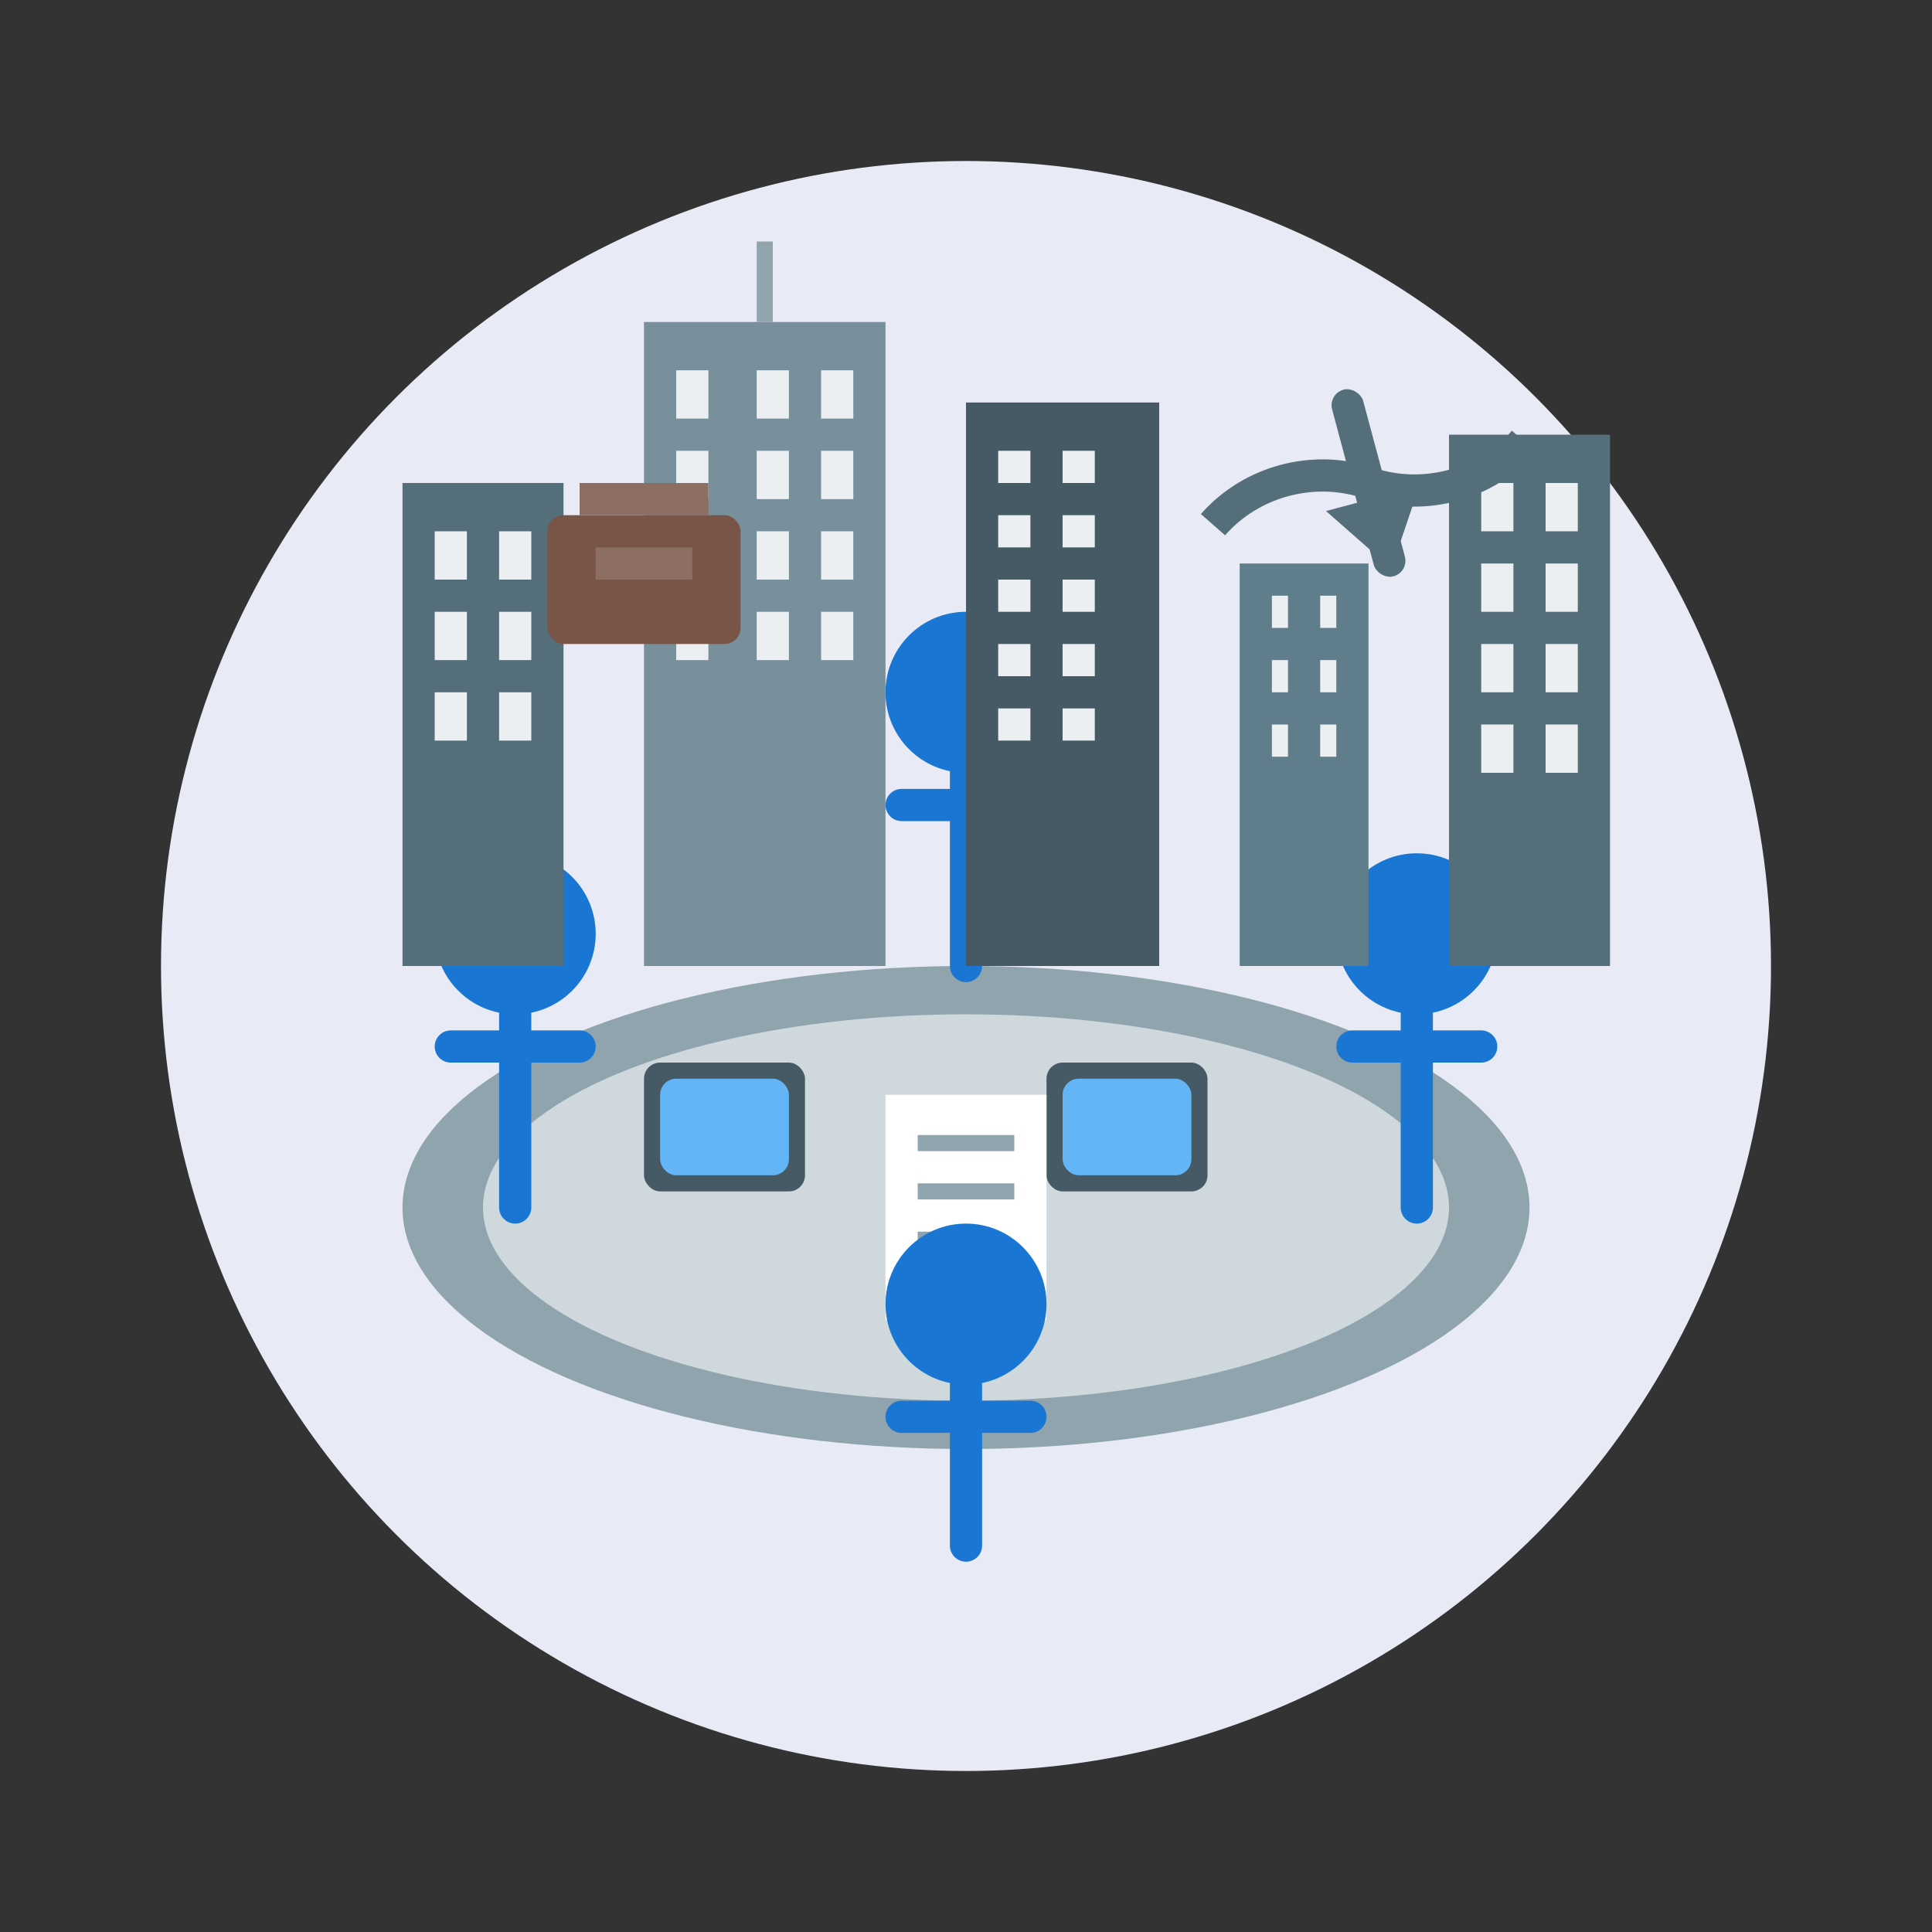 <svg xmlns="http://www.w3.org/2000/svg" width="120" height="120" viewBox="0 0 120 120">
  <rect x="0" y="0" width="120" height="120" fill="#333333" stroke="none"/>
  <!-- Background Circle -->
  <circle cx="60" cy="60" r="50" fill="#e8eaf6" />
  
  <!-- Business Meeting Table -->
  <ellipse cx="60" cy="75" rx="35" ry="15" fill="#90a4ae" />
  <ellipse cx="60" cy="75" rx="30" ry="12" fill="#cfd8dc" />
  
  <!-- Laptop 1 -->
  <g transform="translate(45, 70)">
    <rect x="-5" y="-4" width="10" height="8" rx="1" fill="#455a64" />
    <rect x="-4" y="-3" width="8" height="6" rx="1" fill="#64b5f6" />
  </g>
  
  <!-- Laptop 2 -->
  <g transform="translate(70, 70)">
    <rect x="-5" y="-4" width="10" height="8" rx="1" fill="#455a64" />
    <rect x="-4" y="-3" width="8" height="6" rx="1" fill="#64b5f6" />
  </g>
  
  <!-- Document on Table -->
  <rect x="55" y="68" width="10" height="14" fill="white" />
  <line x1="57" y1="71" x2="63" y2="71" stroke="#90a4ae" stroke-width="1" />
  <line x1="57" y1="74" x2="63" y2="74" stroke="#90a4ae" stroke-width="1" />
  <line x1="57" y1="77" x2="61" y2="77" stroke="#90a4ae" stroke-width="1" />
  
  <!-- Persons around table -->
  <!-- Person 1 (left side) -->
  <g transform="translate(32, 65)">
    <circle cx="0" cy="-7" r="5" fill="#1976d2" />
    <path d="M0,-2 L0,10" stroke="#1976d2" stroke-width="2" stroke-linecap="round" />
    <path d="M-4,0 L4,0" stroke="#1976d2" stroke-width="2" stroke-linecap="round" />
  </g>
  
  <!-- Person 2 (right side) -->
  <g transform="translate(88, 65)">
    <circle cx="0" cy="-7" r="5" fill="#1976d2" />
    <path d="M0,-2 L0,10" stroke="#1976d2" stroke-width="2" stroke-linecap="round" />
    <path d="M-4,0 L4,0" stroke="#1976d2" stroke-width="2" stroke-linecap="round" />
  </g>
  
  <!-- Person 3 (top side) -->
  <g transform="translate(60, 50)">
    <circle cx="0" cy="-7" r="5" fill="#1976d2" />
    <path d="M0,-2 L0,10" stroke="#1976d2" stroke-width="2" stroke-linecap="round" />
    <path d="M-4,0 L4,0" stroke="#1976d2" stroke-width="2" stroke-linecap="round" />
  </g>
  
  <!-- Person 4 (bottom side) -->
  <g transform="translate(60, 88)">
    <circle cx="0" cy="-7" r="5" fill="#1976d2" />
    <path d="M0,-2 L0,8" stroke="#1976d2" stroke-width="2" stroke-linecap="round" />
    <path d="M-4,0 L4,0" stroke="#1976d2" stroke-width="2" stroke-linecap="round" />
  </g>
  
  <!-- City Skyline in Background -->
  <g transform="translate(0, 45)">
    <!-- Building 1 -->
    <rect x="25" y="-15" width="10" height="30" fill="#546e7a" />
    <rect x="27" y="-12" width="2" height="3" fill="#eceff1" />
    <rect x="31" y="-12" width="2" height="3" fill="#eceff1" />
    <rect x="27" y="-7" width="2" height="3" fill="#eceff1" />
    <rect x="31" y="-7" width="2" height="3" fill="#eceff1" />
    <rect x="27" y="-2" width="2" height="3" fill="#eceff1" />
    <rect x="31" y="-2" width="2" height="3" fill="#eceff1" />
    
    <!-- Building 2 -->
    <rect x="40" y="-25" width="15" height="40" fill="#78909c" />
    <rect x="42" y="-22" width="2" height="3" fill="#eceff1" />
    <rect x="47" y="-22" width="2" height="3" fill="#eceff1" />
    <rect x="51" y="-22" width="2" height="3" fill="#eceff1" />
    <rect x="42" y="-17" width="2" height="3" fill="#eceff1" />
    <rect x="47" y="-17" width="2" height="3" fill="#eceff1" />
    <rect x="51" y="-17" width="2" height="3" fill="#eceff1" />
    <rect x="42" y="-12" width="2" height="3" fill="#eceff1" />
    <rect x="47" y="-12" width="2" height="3" fill="#eceff1" />
    <rect x="51" y="-12" width="2" height="3" fill="#eceff1" />
    <rect x="42" y="-7" width="2" height="3" fill="#eceff1" />
    <rect x="47" y="-7" width="2" height="3" fill="#eceff1" />
    <rect x="51" y="-7" width="2" height="3" fill="#eceff1" />
    <rect x="47" y="-30" width="1" height="5" fill="#90a4ae" />
    
    <!-- Building 3 -->
    <rect x="60" y="-20" width="12" height="35" fill="#455a64" />
    <rect x="62" y="-17" width="2" height="2" fill="#eceff1" />
    <rect x="66" y="-17" width="2" height="2" fill="#eceff1" />
    <rect x="62" y="-13" width="2" height="2" fill="#eceff1" />
    <rect x="66" y="-13" width="2" height="2" fill="#eceff1" />
    <rect x="62" y="-9" width="2" height="2" fill="#eceff1" />
    <rect x="66" y="-9" width="2" height="2" fill="#eceff1" />
    <rect x="62" y="-5" width="2" height="2" fill="#eceff1" />
    <rect x="66" y="-5" width="2" height="2" fill="#eceff1" />
    <rect x="62" y="-1" width="2" height="2" fill="#eceff1" />
    <rect x="66" y="-1" width="2" height="2" fill="#eceff1" />
    
    <!-- Building 4 -->
    <rect x="77" y="-10" width="8" height="25" fill="#607d8b" />
    <rect x="79" y="-8" width="1" height="2" fill="#eceff1" />
    <rect x="82" y="-8" width="1" height="2" fill="#eceff1" />
    <rect x="79" y="-4" width="1" height="2" fill="#eceff1" />
    <rect x="82" y="-4" width="1" height="2" fill="#eceff1" />
    <rect x="79" y="0" width="1" height="2" fill="#eceff1" />
    <rect x="82" y="0" width="1" height="2" fill="#eceff1" />
    
    <!-- Building 5 -->
    <rect x="90" y="-18" width="10" height="33" fill="#546e7a" />
    <rect x="92" y="-15" width="2" height="3" fill="#eceff1" />
    <rect x="96" y="-15" width="2" height="3" fill="#eceff1" />
    <rect x="92" y="-10" width="2" height="3" fill="#eceff1" />
    <rect x="96" y="-10" width="2" height="3" fill="#eceff1" />
    <rect x="92" y="-5" width="2" height="3" fill="#eceff1" />
    <rect x="96" y="-5" width="2" height="3" fill="#eceff1" />
    <rect x="92" y="0" width="2" height="3" fill="#eceff1" />
    <rect x="96" y="0" width="2" height="3" fill="#eceff1" />
  </g>
  
  <!-- Briefcase -->
  <g transform="translate(40, 35)">
    <rect x="-6" y="-3" width="12" height="8" rx="1" fill="#795548" />
    <rect x="-4" y="-5" width="8" height="2" fill="#8d6e63" />
    <rect x="-3" y="-1" width="6" height="2" fill="#8d6e63" />
  </g>
  
  <!-- Airplane -->
  <g transform="translate(85, 30) rotate(-15)">
    <path d="M-10,0 C-7,-2 -3,-2 0,0 C3,2 7,2 10,0" stroke="#546e7a" stroke-width="2" fill="none" />
    <rect x="-1" y="-6" width="2" height="12" rx="1" fill="#546e7a" />
    <path d="M-3,1 L3,1 L1,4 L-1,4 Z" fill="#546e7a" />
  </g>
</svg>
